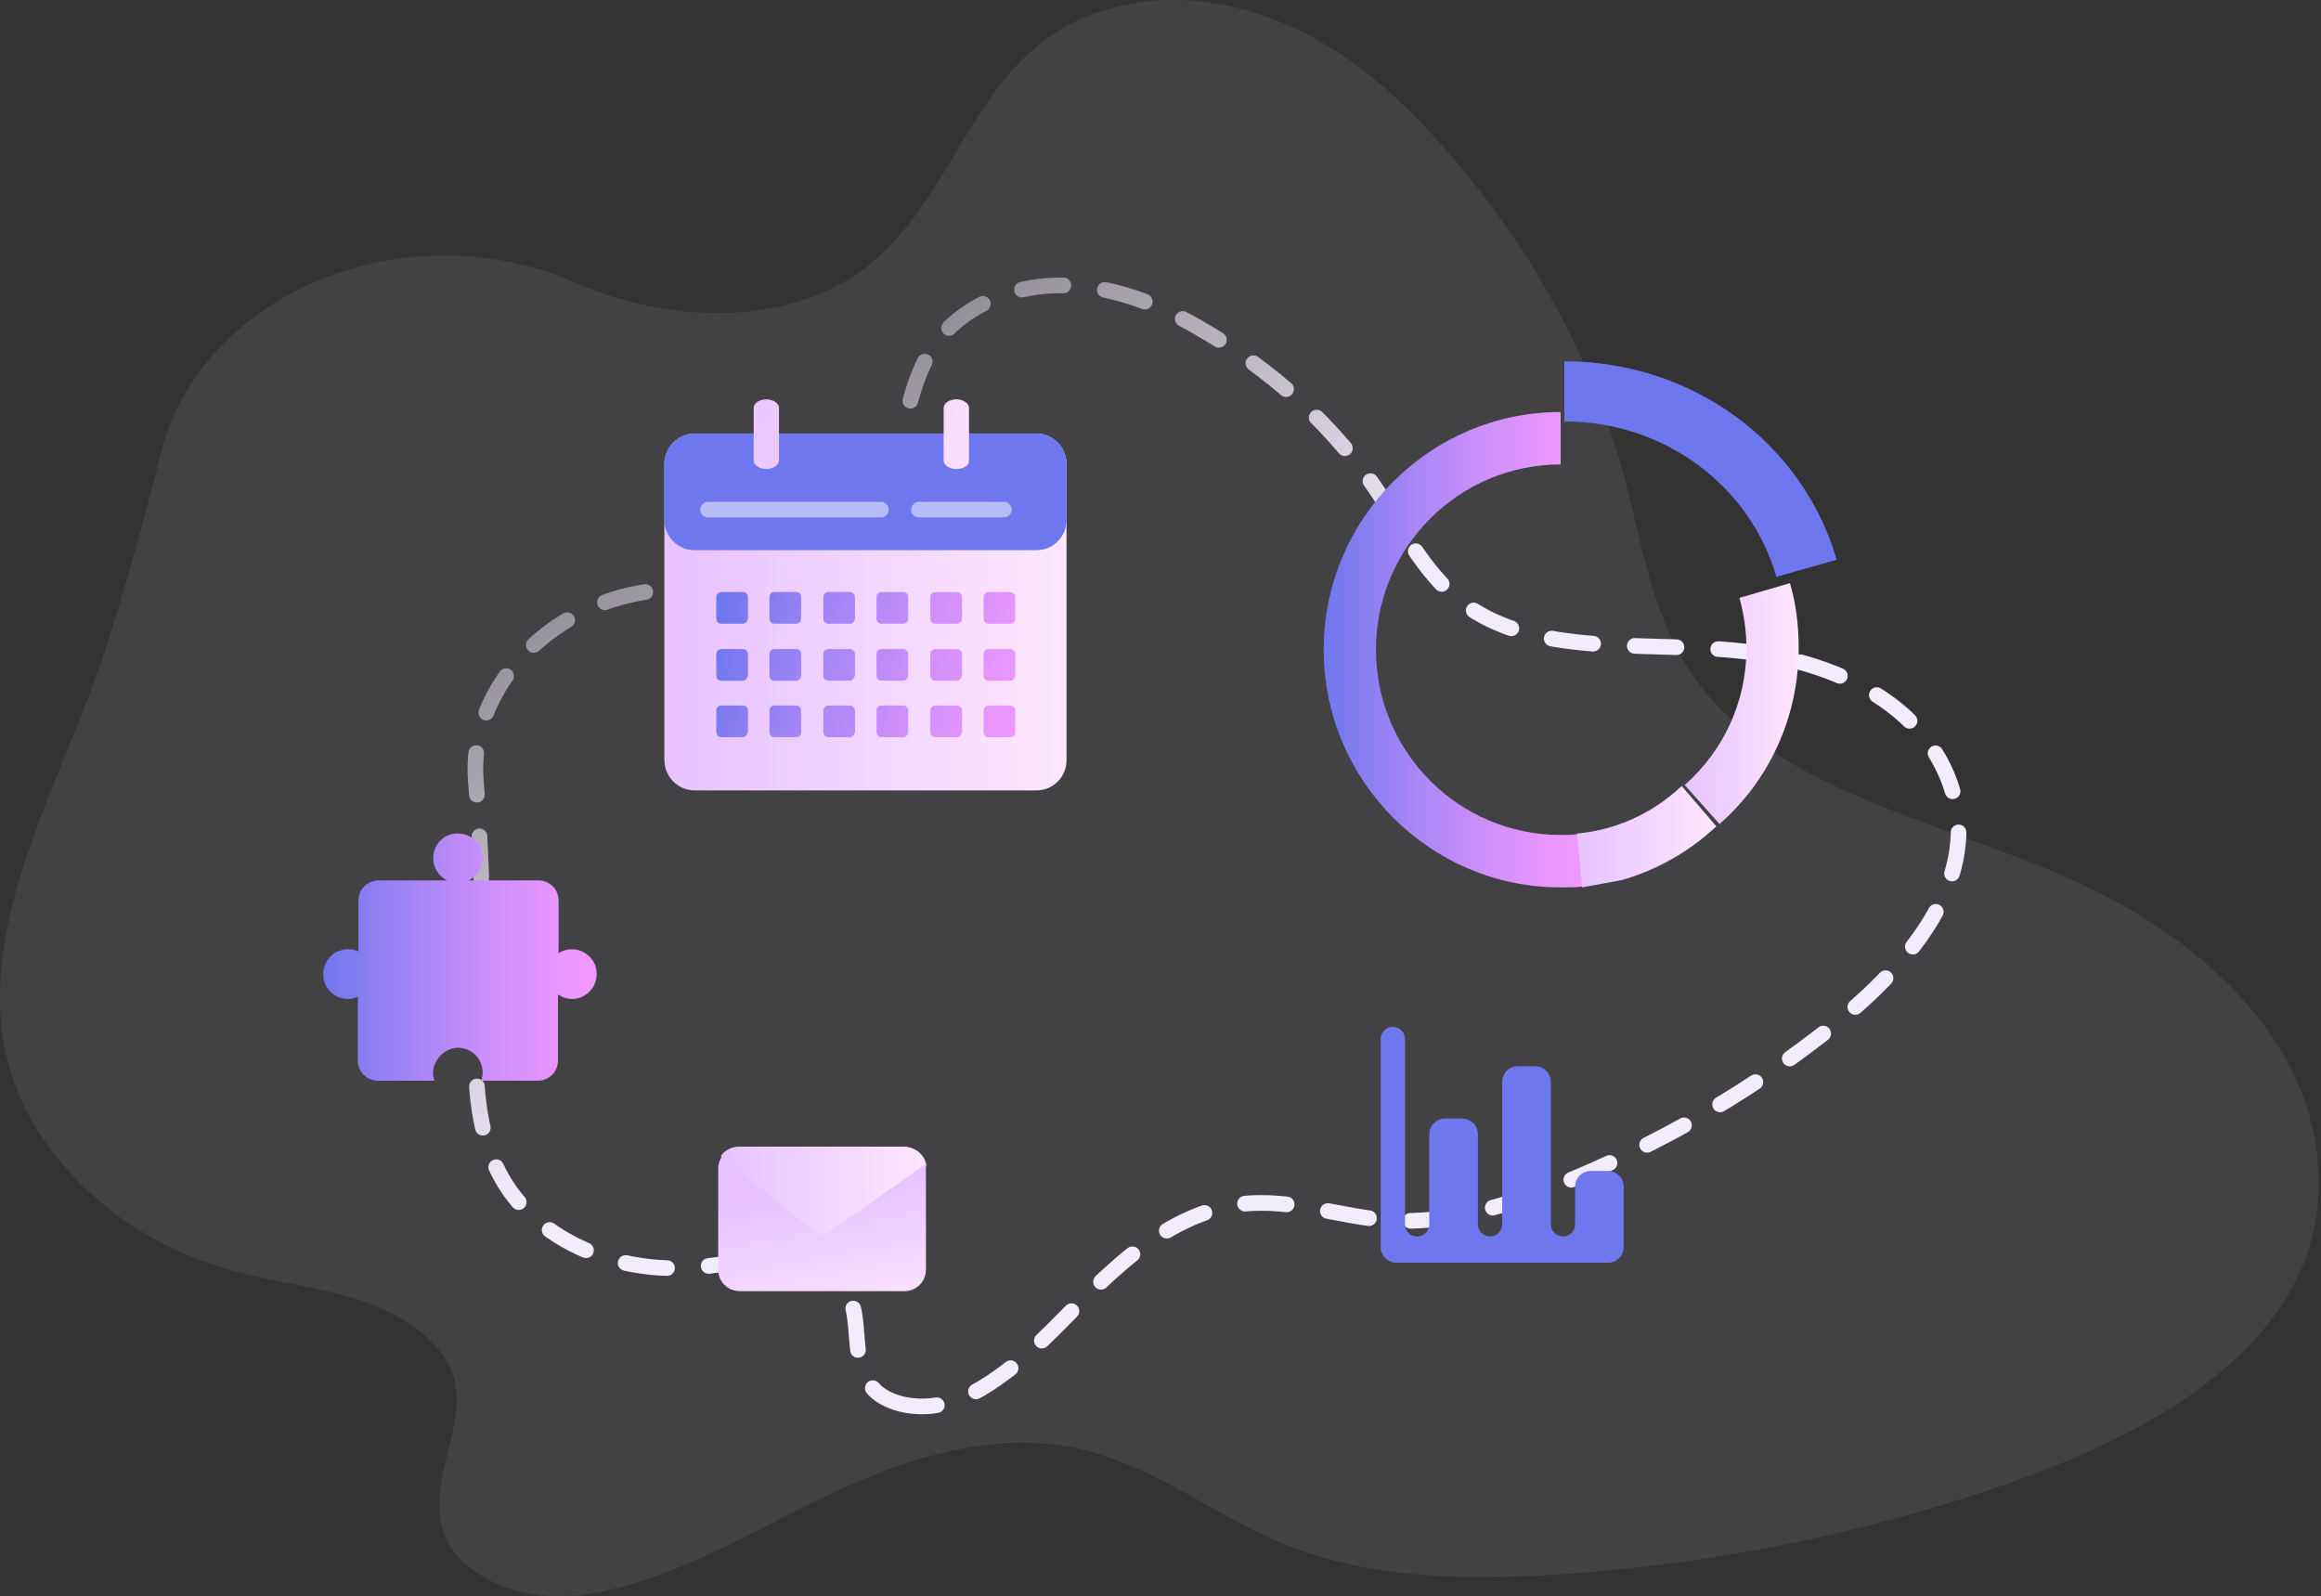 <svg width="445" height="306" viewBox="0 0 445 306" fill="none" xmlns="http://www.w3.org/2000/svg">
<rect x="0" y="0" width="445" height="306" fill="#333333" stroke="none"/>
<path opacity="0.09" d="M90.543 300.903C94.121 303.571 98.892 305.418 103.902 305.829C111.775 306.65 119.647 304.392 127.042 301.724C140.163 296.798 151.852 289.409 164.495 284.072C177.139 278.531 191.929 274.836 205.765 277.504C221.033 280.583 232.722 290.64 247.035 296.387C262.78 302.545 280.433 302.955 297.609 301.929C327.19 300.082 356.532 294.335 384.205 284.688C408.537 276.273 433.586 263.137 441.935 241.586C446.945 228.244 444.559 213.056 436.925 200.741C429.292 188.426 416.648 178.369 402.573 171.185C376.332 158.049 342.219 153.123 325.759 131.161C316.932 119.462 315.024 105.094 311.445 91.548C305.243 68.355 293.077 46.393 276.139 27.51C265.643 15.605 252.522 4.727 235.108 1.033C228.905 -0.199 222.464 -0.404 216.5 0.827C185.965 6.369 185.488 37.978 164.257 52.55C149.466 62.608 127.758 61.787 110.82 54.398C110.582 54.398 110.582 54.192 110.343 54.192C77.9 40.03 38.777 56.04 30.904 86.622C27.326 100.989 23.27 115.357 19.692 126.03C10.627 153.123 -9.173 184.526 4.902 212.645C12.297 227.218 27.087 238.917 44.74 243.638C52.851 245.896 61.439 246.717 69.312 249.385C77.184 252.053 84.818 256.979 86.965 263.958C89.827 273.81 81.239 284.688 85.295 294.335C86.249 297.003 88.157 299.056 90.543 300.903Z" fill="#E1DAEA"/>
<path d="M171.704 268.856C174.448 269.762 177.758 269.92 180.921 269.145C185.926 268.037 190.301 265.036 194.3 261.881C201.354 256.165 207.025 249.229 213.702 243.359C220.338 237.363 228.67 232.061 237.718 230.866C247.73 229.629 256.971 233.413 266.942 234.012C277.877 234.569 288.809 231.203 299.153 227.053C316.952 219.856 333.807 210.311 348.837 198.713C362.067 188.555 374.771 175.35 375.492 160.396C375.841 151.171 371.267 142.327 364.056 136.324C356.846 130.321 347.019 126.732 336.9 125.202C318.087 122.508 296.117 126.471 281.509 116.349C273.691 110.969 269.578 102.532 264.608 94.941C256.051 81.96 244.081 70.958 229.809 62.825C220.923 57.661 210.635 53.666 199.178 54.964C195.115 55.478 191.115 56.672 187.702 58.651C170.073 68.314 176.247 87.835 166.183 101.14C159.152 110.351 145.644 114.296 133.725 113.226C133.578 113.275 133.536 113.149 133.389 113.198C110.555 111.144 89.79 128.999 91.211 149.405C91.952 158.967 92.4 168.626 92.385 175.918C92.358 194.424 86.617 217.779 101.019 232.173C108.545 239.613 120.028 243.771 131.841 243.054C137.287 242.779 142.732 241.524 148.116 241.55C153.499 241.576 159.198 243.039 161.945 246.887C165.72 252.354 162.669 260.799 167.135 265.896C168.267 267.34 169.86 268.21 171.704 268.856Z" stroke="url(#paint0_linear)" stroke-width="3" stroke-linecap="round" stroke-dasharray="8 8"/>
<path d="M311.31 239.081C311.31 240.738 309.966 242.081 308.31 242.081H267.715C266.058 242.081 264.715 240.738 264.715 239.081V199.194C264.715 197.907 265.758 196.864 267.045 196.864C268.331 196.864 269.374 197.907 269.374 199.194V234.727C269.374 236.014 270.417 237.057 271.704 237.057C272.991 237.057 274.034 236.014 274.034 234.727V217.448C274.034 215.792 275.377 214.448 277.034 214.448H280.353C282.01 214.448 283.353 215.792 283.353 217.448V234.727C283.353 236.014 284.396 237.057 285.682 237.057C286.969 237.057 288.012 236.014 288.012 234.727V207.4C288.012 205.743 289.355 204.4 291.012 204.4H294.331C295.988 204.4 297.331 205.743 297.331 207.4V234.727C297.331 236.014 298.374 237.057 299.661 237.057C300.948 237.057 301.991 236.014 301.991 234.727V227.497C301.991 225.84 303.334 224.497 304.991 224.497H308.31C309.966 224.497 311.31 225.84 311.31 227.497V239.081Z" fill="#6E77EE"/>
<path d="M198.656 151.537H133.206C129.927 151.537 127.377 148.863 127.377 145.704V88.953C127.377 85.672 130.048 83.12 133.206 83.12H198.656C201.934 83.12 204.484 85.794 204.484 88.953V145.704C204.484 148.985 201.934 151.537 198.656 151.537Z" fill="url(#paint1_linear)"/>
<path d="M198.656 105.48H133.206C129.927 105.48 127.377 102.807 127.377 99.647V88.953C127.377 85.672 130.048 83.12 133.206 83.12H198.656C201.934 83.12 204.484 85.794 204.484 88.953V99.647C204.484 102.928 201.934 105.48 198.656 105.48Z" fill="#6E77EE"/>
<path d="M177.528 224.085V243.407C177.528 245.715 175.706 247.538 173.399 247.538H141.828C139.521 247.538 137.699 245.715 137.699 243.407V224.085C137.699 223.234 137.942 222.383 138.428 221.776C139.156 220.682 140.492 219.953 141.949 219.953H173.521C175.585 219.953 177.285 221.411 177.649 223.356C177.528 223.477 177.528 223.72 177.528 224.085Z" fill="url(#paint2_linear)"/>
<path d="M177.407 223.234L157.493 237.209C157.493 237.209 143.893 226.151 138.186 221.654C138.914 220.561 140.25 219.832 141.707 219.832H173.278C175.343 219.832 177.043 221.29 177.407 223.234Z" fill="url(#paint3_linear)"/>
<path d="M110.985 182.16C109.527 181.795 108.07 182.039 107.099 182.768V172.681C107.099 170.494 105.399 168.793 103.213 168.793H89.856C91.799 167.821 92.892 165.755 92.406 163.446C92.042 161.745 90.585 160.286 88.885 159.922C85.727 159.193 83.056 161.501 83.056 164.54C83.056 166.362 84.149 168.064 85.727 168.793H72.613C70.427 168.793 68.727 170.494 68.727 172.681V182.403C67.635 181.917 66.42 181.795 65.085 182.282C63.506 182.768 62.413 184.226 62.049 185.806C61.442 188.844 63.749 191.517 66.663 191.517C67.392 191.517 67.999 191.396 68.606 191.031V203.305C68.606 205.492 70.306 207.193 72.492 207.193H83.299C82.934 206.1 82.813 204.884 83.663 203.426C84.513 201.968 85.97 200.996 87.549 200.874C90.342 200.753 92.527 202.94 92.527 205.614C92.527 206.221 92.406 206.707 92.284 207.193H103.092C105.277 207.193 106.977 205.492 106.977 203.305V190.667C107.706 191.153 108.677 191.517 109.649 191.517C112.685 191.517 114.992 188.722 114.263 185.563C113.899 183.983 112.563 182.646 110.985 182.16Z" fill="url(#paint4_linear)"/>
<path opacity="0.5" d="M176.191 97.703H192.463" stroke="white" stroke-width="3" stroke-miterlimit="10" stroke-linecap="round"/>
<path opacity="0.5" d="M135.756 97.703H168.906" stroke="white" stroke-width="3" stroke-miterlimit="10" stroke-linecap="round"/>
<path d="M142.434 119.577H138.305C137.82 119.577 137.334 119.212 137.334 118.605V114.473C137.334 113.987 137.698 113.501 138.305 113.501H142.434C142.92 113.501 143.405 113.865 143.405 114.473V118.605C143.284 119.212 142.92 119.577 142.434 119.577Z" fill="url(#paint5_linear)"/>
<path d="M152.633 119.577H148.505C148.019 119.577 147.533 119.212 147.533 118.605V114.473C147.533 113.987 147.897 113.501 148.505 113.501H152.633C153.119 113.501 153.605 113.865 153.605 114.473V118.605C153.605 119.212 153.119 119.577 152.633 119.577Z" fill="url(#paint6_linear)"/>
<path d="M162.955 119.577H158.827C158.341 119.577 157.855 119.212 157.855 118.605V114.473C157.855 113.987 158.22 113.501 158.827 113.501H162.955C163.441 113.501 163.927 113.865 163.927 114.473V118.605C163.805 119.212 163.441 119.577 162.955 119.577Z" fill="url(#paint7_linear)"/>
<path d="M173.155 119.577H169.026C168.54 119.577 168.055 119.212 168.055 118.605V114.473C168.055 113.987 168.419 113.501 169.026 113.501H173.155C173.64 113.501 174.126 113.865 174.126 114.473V118.605C174.126 119.212 173.64 119.577 173.155 119.577Z" fill="url(#paint8_linear)"/>
<path d="M183.477 119.577H179.348C178.863 119.577 178.377 119.212 178.377 118.605V114.473C178.377 113.987 178.741 113.501 179.348 113.501H183.477C183.963 113.501 184.448 113.865 184.448 114.473V118.605C184.327 119.212 183.963 119.577 183.477 119.577Z" fill="url(#paint9_linear)"/>
<path d="M193.676 119.577H189.548C189.062 119.577 188.576 119.212 188.576 118.605V114.473C188.576 113.987 188.94 113.501 189.548 113.501H193.676C194.162 113.501 194.648 113.865 194.648 114.473V118.605C194.648 119.212 194.283 119.577 193.676 119.577Z" fill="url(#paint10_linear)"/>
<path d="M142.434 130.514H138.305C137.82 130.514 137.334 130.149 137.334 129.542V125.41C137.334 124.924 137.698 124.438 138.305 124.438H142.434C142.92 124.438 143.405 124.802 143.405 125.41V129.542C143.284 130.028 142.92 130.514 142.434 130.514Z" fill="url(#paint11_linear)"/>
<path d="M152.633 130.514H148.505C148.019 130.514 147.533 130.149 147.533 129.542V125.41C147.533 124.924 147.897 124.438 148.505 124.438H152.633C153.119 124.438 153.605 124.802 153.605 125.41V129.542C153.605 130.028 153.119 130.514 152.633 130.514Z" fill="url(#paint12_linear)"/>
<path d="M162.955 130.514H158.827C158.341 130.514 157.855 130.149 157.855 129.542V125.41C157.855 124.924 158.22 124.438 158.827 124.438H162.955C163.441 124.438 163.927 124.802 163.927 125.41V129.542C163.805 130.028 163.441 130.514 162.955 130.514Z" fill="url(#paint13_linear)"/>
<path d="M173.155 130.514H169.026C168.54 130.514 168.055 130.149 168.055 129.542V125.41C168.055 124.924 168.419 124.438 169.026 124.438H173.155C173.64 124.438 174.126 124.802 174.126 125.41V129.542C174.126 130.028 173.64 130.514 173.155 130.514Z" fill="url(#paint14_linear)"/>
<path d="M183.477 130.514H179.348C178.863 130.514 178.377 130.149 178.377 129.542V125.41C178.377 124.924 178.741 124.438 179.348 124.438H183.477C183.963 124.438 184.448 124.802 184.448 125.41V129.542C184.327 130.028 183.963 130.514 183.477 130.514Z" fill="url(#paint15_linear)"/>
<path d="M193.676 130.514H189.548C189.062 130.514 188.576 130.149 188.576 129.542V125.41C188.576 124.924 188.94 124.438 189.548 124.438H193.676C194.162 124.438 194.648 124.802 194.648 125.41V129.542C194.648 130.028 194.283 130.514 193.676 130.514Z" fill="url(#paint16_linear)"/>
<path d="M142.434 141.329H138.305C137.82 141.329 137.334 140.964 137.334 140.357V136.225C137.334 135.739 137.698 135.253 138.305 135.253H142.434C142.92 135.253 143.405 135.617 143.405 136.225V140.357C143.284 140.964 142.92 141.329 142.434 141.329Z" fill="url(#paint17_linear)"/>
<path d="M152.633 141.329H148.505C148.019 141.329 147.533 140.964 147.533 140.357V136.225C147.533 135.739 147.897 135.253 148.505 135.253H152.633C153.119 135.253 153.605 135.617 153.605 136.225V140.357C153.605 140.964 153.119 141.329 152.633 141.329Z" fill="url(#paint18_linear)"/>
<path d="M162.955 141.329H158.827C158.341 141.329 157.855 140.964 157.855 140.357V136.225C157.855 135.739 158.22 135.253 158.827 135.253H162.955C163.441 135.253 163.927 135.617 163.927 136.225V140.357C163.805 140.964 163.441 141.329 162.955 141.329Z" fill="url(#paint19_linear)"/>
<path d="M173.155 141.329H169.026C168.54 141.329 168.055 140.964 168.055 140.357V136.225C168.055 135.739 168.419 135.253 169.026 135.253H173.155C173.64 135.253 174.126 135.617 174.126 136.225V140.357C174.126 140.964 173.64 141.329 173.155 141.329Z" fill="url(#paint20_linear)"/>
<path d="M183.477 141.329H179.348C178.863 141.329 178.377 140.964 178.377 140.357V136.225C178.377 135.739 178.741 135.253 179.348 135.253H183.477C183.963 135.253 184.448 135.617 184.448 136.225V140.357C184.327 140.964 183.963 141.329 183.477 141.329Z" fill="url(#paint21_linear)"/>
<path d="M193.676 141.329H189.548C189.062 141.329 188.576 140.964 188.576 140.357V136.225C188.576 135.739 188.94 135.253 189.548 135.253H193.676C194.162 135.253 194.648 135.617 194.648 136.225V140.357C194.648 140.964 194.283 141.329 193.676 141.329Z" fill="url(#paint22_linear)"/>
<path d="M287.664 168.063C289.485 167.82 291.428 167.577 293.128 167.091L287.664 168.063Z" fill="#F2E7FE"/>
<path d="M303.571 169.962C302.234 170.129 300.731 170.129 299.227 170.129C274.167 170.129 253.785 149.69 253.785 124.559C253.785 99.428 274.167 78.989 299.227 78.989V89.041C279.68 89.041 263.809 104.957 263.809 124.559C263.809 144.161 279.68 160.077 299.227 160.077C300.397 160.077 301.399 160.077 302.568 159.91C302.903 163.763 303.237 167.281 303.571 169.962Z" fill="url(#paint23_linear)"/>
<path d="M344.855 124.257C344.855 137.712 339.015 149.838 329.672 157.977L322.998 150.502C330.339 144.024 334.844 134.722 334.844 124.257C334.844 120.935 334.344 117.779 333.509 114.623L343.187 111.799C344.355 115.786 344.855 119.939 344.855 124.257Z" fill="url(#paint24_linear)"/>
<path d="M352.142 107.317L340.583 110.584C335.601 93.289 319.259 80.797 299.928 80.797V69.267C324.839 69.267 345.765 85.217 352.142 107.317Z" fill="#6E77EE"/>
<path d="M329.07 158.429C323.926 163.247 317.621 166.86 310.818 168.753L303.351 170.129C303.019 167.204 302.687 163.591 302.355 159.806C309.988 159.117 316.957 155.848 322.433 150.686L329.07 158.429Z" fill="url(#paint25_linear)"/>
<path d="M146.927 89.926C145.619 89.926 144.498 89.176 144.498 88.302V78.182C144.498 77.308 145.619 76.558 146.927 76.558C148.234 76.558 149.355 77.308 149.355 78.182V88.426C149.168 89.301 148.048 89.926 146.927 89.926Z" fill="url(#paint26_linear)"/>
<path d="M183.356 89.926C182.049 89.926 180.928 89.176 180.928 88.302V78.182C180.928 77.308 182.049 76.558 183.356 76.558C184.664 76.558 185.785 77.308 185.785 78.182V88.426C185.785 89.301 184.664 89.926 183.356 89.926Z" fill="url(#paint27_linear)"/>
<defs>
<linearGradient id="paint0_linear" x1="187.851" y1="167.488" x2="90.031" y2="31.145" gradientUnits="userSpaceOnUse">
<stop stop-color="#F3ECFC"/>
<stop offset="1" stop-color="#F3ECFC" stop-opacity="0"/>
</linearGradient>
<linearGradient id="paint1_linear" x1="127.342" y1="117.427" x2="204.537" y2="117.427" gradientUnits="userSpaceOnUse">
<stop stop-color="#E7C2FF"/>
<stop offset="1" stop-color="#FFE7FF"/>
</linearGradient>
<linearGradient id="paint2_linear" x1="163.321" y1="226.637" x2="168.793" y2="255.193" gradientUnits="userSpaceOnUse">
<stop stop-color="#E7C2FF"/>
<stop offset="1" stop-color="#FFE7FF"/>
</linearGradient>
<linearGradient id="paint3_linear" x1="138.168" y1="228.545" x2="177.434" y2="228.545" gradientUnits="userSpaceOnUse">
<stop stop-color="#E7C2FF"/>
<stop offset="1" stop-color="#FFE7FF"/>
</linearGradient>
<linearGradient id="paint4_linear" x1="61.89" y1="183.496" x2="114.338" y2="183.496" gradientUnits="userSpaceOnUse">
<stop stop-color="#6E77EE"/>
<stop offset="0.02" stop-color="#7278EE"/>
<stop offset="0.35" stop-color="#A886F6"/>
<stop offset="0.636" stop-color="#D090FB"/>
<stop offset="0.862" stop-color="#E896FE"/>
<stop offset="1" stop-color="#F198FF"/>
</linearGradient>
<linearGradient id="paint5_linear" x1="138.581" y1="116.053" x2="199.402" y2="134.632" gradientUnits="userSpaceOnUse">
<stop stop-color="#6E77EE"/>
<stop offset="0.02" stop-color="#7278EE"/>
<stop offset="0.35" stop-color="#A886F6"/>
<stop offset="0.636" stop-color="#D090FB"/>
<stop offset="0.862" stop-color="#E896FE"/>
<stop offset="1" stop-color="#F198FF"/>
</linearGradient>
<linearGradient id="paint6_linear" x1="139.457" y1="113.181" x2="200.278" y2="131.759" gradientUnits="userSpaceOnUse">
<stop stop-color="#6E77EE"/>
<stop offset="0.02" stop-color="#7278EE"/>
<stop offset="0.35" stop-color="#A886F6"/>
<stop offset="0.636" stop-color="#D090FB"/>
<stop offset="0.862" stop-color="#E896FE"/>
<stop offset="1" stop-color="#F198FF"/>
</linearGradient>
<linearGradient id="paint7_linear" x1="140.335" y1="110.309" x2="201.157" y2="128.887" gradientUnits="userSpaceOnUse">
<stop stop-color="#6E77EE"/>
<stop offset="0.02" stop-color="#7278EE"/>
<stop offset="0.35" stop-color="#A886F6"/>
<stop offset="0.636" stop-color="#D090FB"/>
<stop offset="0.862" stop-color="#E896FE"/>
<stop offset="1" stop-color="#F198FF"/>
</linearGradient>
<linearGradient id="paint8_linear" x1="141.212" y1="107.436" x2="202.033" y2="126.015" gradientUnits="userSpaceOnUse">
<stop stop-color="#6E77EE"/>
<stop offset="0.02" stop-color="#7278EE"/>
<stop offset="0.35" stop-color="#A886F6"/>
<stop offset="0.636" stop-color="#D090FB"/>
<stop offset="0.862" stop-color="#E896FE"/>
<stop offset="1" stop-color="#F198FF"/>
</linearGradient>
<linearGradient id="paint9_linear" x1="142.09" y1="104.564" x2="202.911" y2="123.143" gradientUnits="userSpaceOnUse">
<stop stop-color="#6E77EE"/>
<stop offset="0.02" stop-color="#7278EE"/>
<stop offset="0.35" stop-color="#A886F6"/>
<stop offset="0.636" stop-color="#D090FB"/>
<stop offset="0.862" stop-color="#E896FE"/>
<stop offset="1" stop-color="#F198FF"/>
</linearGradient>
<linearGradient id="paint10_linear" x1="142.967" y1="101.692" x2="203.788" y2="120.27" gradientUnits="userSpaceOnUse">
<stop stop-color="#6E77EE"/>
<stop offset="0.02" stop-color="#7278EE"/>
<stop offset="0.35" stop-color="#A886F6"/>
<stop offset="0.636" stop-color="#D090FB"/>
<stop offset="0.862" stop-color="#E896FE"/>
<stop offset="1" stop-color="#F198FF"/>
</linearGradient>
<linearGradient id="paint11_linear" x1="135.54" y1="126.008" x2="196.361" y2="144.587" gradientUnits="userSpaceOnUse">
<stop stop-color="#6E77EE"/>
<stop offset="0.02" stop-color="#7278EE"/>
<stop offset="0.35" stop-color="#A886F6"/>
<stop offset="0.636" stop-color="#D090FB"/>
<stop offset="0.862" stop-color="#E896FE"/>
<stop offset="1" stop-color="#F198FF"/>
</linearGradient>
<linearGradient id="paint12_linear" x1="136.416" y1="123.136" x2="197.238" y2="141.715" gradientUnits="userSpaceOnUse">
<stop stop-color="#6E77EE"/>
<stop offset="0.02" stop-color="#7278EE"/>
<stop offset="0.35" stop-color="#A886F6"/>
<stop offset="0.636" stop-color="#D090FB"/>
<stop offset="0.862" stop-color="#E896FE"/>
<stop offset="1" stop-color="#F198FF"/>
</linearGradient>
<linearGradient id="paint13_linear" x1="137.294" y1="120.264" x2="198.116" y2="138.842" gradientUnits="userSpaceOnUse">
<stop stop-color="#6E77EE"/>
<stop offset="0.02" stop-color="#7278EE"/>
<stop offset="0.35" stop-color="#A886F6"/>
<stop offset="0.636" stop-color="#D090FB"/>
<stop offset="0.862" stop-color="#E896FE"/>
<stop offset="1" stop-color="#F198FF"/>
</linearGradient>
<linearGradient id="paint14_linear" x1="138.171" y1="117.392" x2="198.992" y2="135.97" gradientUnits="userSpaceOnUse">
<stop stop-color="#6E77EE"/>
<stop offset="0.02" stop-color="#7278EE"/>
<stop offset="0.35" stop-color="#A886F6"/>
<stop offset="0.636" stop-color="#D090FB"/>
<stop offset="0.862" stop-color="#E896FE"/>
<stop offset="1" stop-color="#F198FF"/>
</linearGradient>
<linearGradient id="paint15_linear" x1="139.049" y1="114.519" x2="199.871" y2="133.098" gradientUnits="userSpaceOnUse">
<stop stop-color="#6E77EE"/>
<stop offset="0.02" stop-color="#7278EE"/>
<stop offset="0.35" stop-color="#A886F6"/>
<stop offset="0.636" stop-color="#D090FB"/>
<stop offset="0.862" stop-color="#E896FE"/>
<stop offset="1" stop-color="#F198FF"/>
</linearGradient>
<linearGradient id="paint16_linear" x1="139.926" y1="111.647" x2="200.747" y2="130.226" gradientUnits="userSpaceOnUse">
<stop stop-color="#6E77EE"/>
<stop offset="0.02" stop-color="#7278EE"/>
<stop offset="0.35" stop-color="#A886F6"/>
<stop offset="0.636" stop-color="#D090FB"/>
<stop offset="0.862" stop-color="#E896FE"/>
<stop offset="1" stop-color="#F198FF"/>
</linearGradient>
<linearGradient id="paint17_linear" x1="132.499" y1="135.964" x2="193.32" y2="154.542" gradientUnits="userSpaceOnUse">
<stop stop-color="#6E77EE"/>
<stop offset="0.02" stop-color="#7278EE"/>
<stop offset="0.35" stop-color="#A886F6"/>
<stop offset="0.636" stop-color="#D090FB"/>
<stop offset="0.862" stop-color="#E896FE"/>
<stop offset="1" stop-color="#F198FF"/>
</linearGradient>
<linearGradient id="paint18_linear" x1="133.375" y1="133.091" x2="194.197" y2="151.67" gradientUnits="userSpaceOnUse">
<stop stop-color="#6E77EE"/>
<stop offset="0.02" stop-color="#7278EE"/>
<stop offset="0.35" stop-color="#A886F6"/>
<stop offset="0.636" stop-color="#D090FB"/>
<stop offset="0.862" stop-color="#E896FE"/>
<stop offset="1" stop-color="#F198FF"/>
</linearGradient>
<linearGradient id="paint19_linear" x1="134.254" y1="130.219" x2="195.075" y2="148.797" gradientUnits="userSpaceOnUse">
<stop stop-color="#6E77EE"/>
<stop offset="0.02" stop-color="#7278EE"/>
<stop offset="0.35" stop-color="#A886F6"/>
<stop offset="0.636" stop-color="#D090FB"/>
<stop offset="0.862" stop-color="#E896FE"/>
<stop offset="1" stop-color="#F198FF"/>
</linearGradient>
<linearGradient id="paint20_linear" x1="135.13" y1="127.347" x2="195.951" y2="145.925" gradientUnits="userSpaceOnUse">
<stop stop-color="#6E77EE"/>
<stop offset="0.02" stop-color="#7278EE"/>
<stop offset="0.35" stop-color="#A886F6"/>
<stop offset="0.636" stop-color="#D090FB"/>
<stop offset="0.862" stop-color="#E896FE"/>
<stop offset="1" stop-color="#F198FF"/>
</linearGradient>
<linearGradient id="paint21_linear" x1="136.008" y1="124.475" x2="196.83" y2="143.053" gradientUnits="userSpaceOnUse">
<stop stop-color="#6E77EE"/>
<stop offset="0.02" stop-color="#7278EE"/>
<stop offset="0.35" stop-color="#A886F6"/>
<stop offset="0.636" stop-color="#D090FB"/>
<stop offset="0.862" stop-color="#E896FE"/>
<stop offset="1" stop-color="#F198FF"/>
</linearGradient>
<linearGradient id="paint22_linear" x1="136.885" y1="121.602" x2="197.706" y2="140.181" gradientUnits="userSpaceOnUse">
<stop stop-color="#6E77EE"/>
<stop offset="0.02" stop-color="#7278EE"/>
<stop offset="0.35" stop-color="#A886F6"/>
<stop offset="0.636" stop-color="#D090FB"/>
<stop offset="0.862" stop-color="#E896FE"/>
<stop offset="1" stop-color="#F198FF"/>
</linearGradient>
<linearGradient id="paint23_linear" x1="253.727" y1="124.571" x2="303.513" y2="124.571" gradientUnits="userSpaceOnUse">
<stop stop-color="#6E77EE"/>
<stop offset="0.02" stop-color="#7278EE"/>
<stop offset="0.35" stop-color="#A886F6"/>
<stop offset="0.636" stop-color="#D090FB"/>
<stop offset="0.862" stop-color="#E896FE"/>
<stop offset="1" stop-color="#F198FF"/>
</linearGradient>
<linearGradient id="paint24_linear" x1="322.957" y1="135" x2="344.931" y2="135" gradientUnits="userSpaceOnUse">
<stop stop-color="#E7C2FF"/>
<stop offset="1" stop-color="#FFE7FF"/>
</linearGradient>
<linearGradient id="paint25_linear" x1="302.331" y1="160.446" x2="329.095" y2="160.446" gradientUnits="userSpaceOnUse">
<stop stop-color="#E7C2FF"/>
<stop offset="1" stop-color="#FFE7FF"/>
</linearGradient>
<linearGradient id="paint26_linear" x1="131.421" y1="74.684" x2="229.642" y2="119" gradientUnits="userSpaceOnUse">
<stop stop-color="#E7C2FF"/>
<stop offset="1" stop-color="#FFE7FF"/>
</linearGradient>
<linearGradient id="paint27_linear" x1="124.884" y1="77.808" x2="199.542" y2="94.145" gradientUnits="userSpaceOnUse">
<stop stop-color="#E7C2FF"/>
<stop offset="1" stop-color="#FFE7FF"/>
</linearGradient>
</defs>
</svg>

